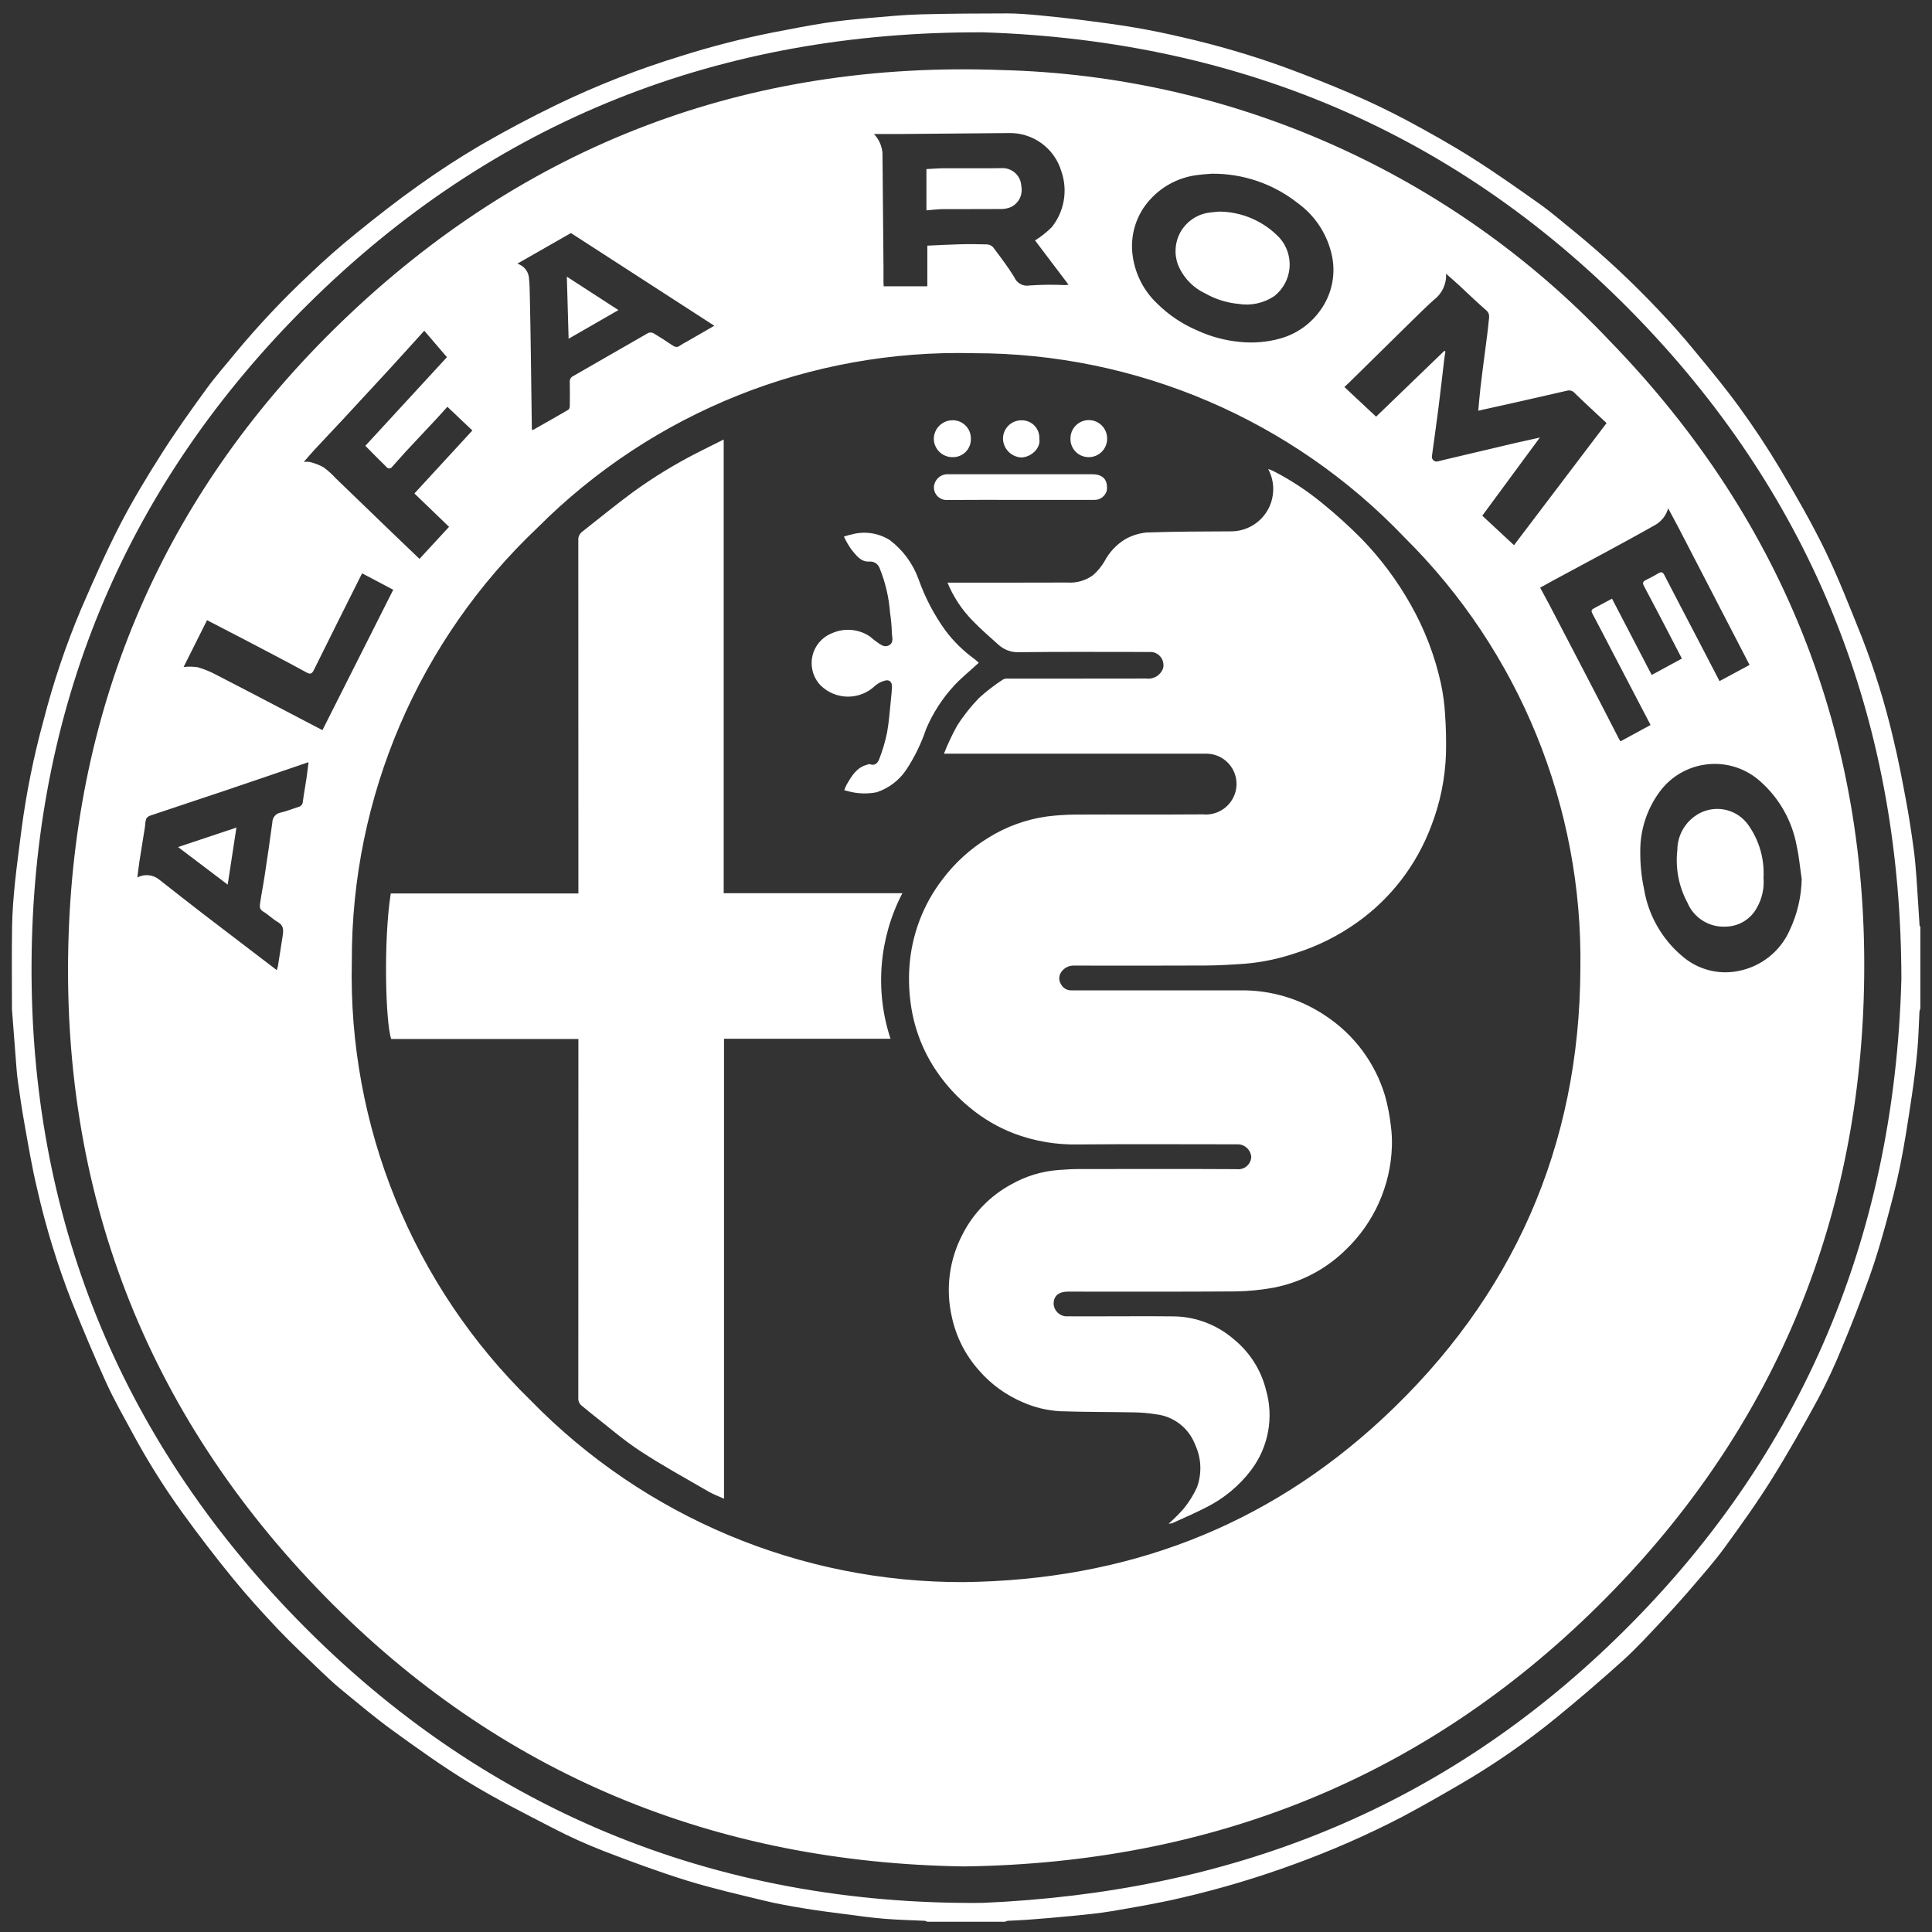 <svg width="48" height="48" viewBox="0 0 48 48" fill="none" xmlns="http://www.w3.org/2000/svg">
<rect x="0" y="0" width="48" height="48" fill="#333333" stroke="none"/>
<path fill-rule="evenodd" clip-rule="evenodd" d="M47.711 25.053C47.7 25.08 47.693 25.108 47.688 25.137C47.671 25.452 47.666 25.768 47.637 26.083C47.602 26.468 47.555 26.852 47.497 27.235C47.411 27.81 47.325 28.386 47.21 28.956C47.109 29.457 46.977 29.951 46.842 30.444C46.721 30.881 46.592 31.316 46.439 31.742C46.23 32.324 46.006 32.901 45.767 33.472C45.59 33.908 45.392 34.334 45.172 34.75C44.803 35.43 44.421 36.105 44.011 36.761C43.652 37.336 43.255 37.887 42.857 38.436C42.623 38.758 42.359 39.06 42.1 39.363C41.839 39.668 41.572 39.967 41.297 40.26C40.98 40.597 40.667 40.941 40.325 41.251C39.788 41.735 39.24 42.206 38.681 42.663C37.917 43.288 37.103 43.851 36.249 44.346C35.779 44.619 35.307 44.89 34.827 45.144C33.966 45.59 33.077 45.98 32.165 46.312C31.249 46.648 30.313 46.928 29.362 47.148C28.79 47.283 28.208 47.382 27.628 47.481C27.296 47.538 26.96 47.569 26.625 47.602C26.254 47.639 25.883 47.668 25.511 47.697C25.352 47.709 25.191 47.713 25.032 47.722C25.011 47.727 24.991 47.735 24.972 47.745H23.036C23.017 47.734 22.997 47.727 22.976 47.722C22.641 47.705 22.305 47.699 21.97 47.671C21.647 47.645 21.324 47.599 21.002 47.557C20.657 47.512 20.312 47.469 19.969 47.412C19.643 47.358 19.316 47.301 18.994 47.223C18.349 47.066 17.699 46.918 17.065 46.722C16.369 46.506 15.683 46.252 15.002 45.99C14.571 45.823 14.149 45.632 13.739 45.419C13.037 45.057 12.33 44.699 11.656 44.289C11.001 43.892 10.376 43.443 9.755 42.993C9.308 42.669 8.885 42.31 8.457 41.959C8.265 41.801 8.084 41.627 7.904 41.455C7.564 41.128 7.218 40.807 6.895 40.465C6.51 40.057 6.133 39.641 5.779 39.207C5.347 38.677 4.931 38.135 4.53 37.58C4.077 36.952 3.665 36.295 3.297 35.613C3.071 35.195 2.835 34.782 2.638 34.351C2.337 33.689 2.057 33.018 1.785 32.344C1.427 31.427 1.137 30.485 0.92 29.525C0.792 28.99 0.702 28.446 0.605 27.904C0.543 27.551 0.489 27.196 0.441 26.841C0.416 26.66 0.406 26.478 0.391 26.296C0.359 25.892 0.328 25.489 0.298 25.086C0.297 25.075 0.297 25.063 0.297 25.051C0.297 24.374 0.289 23.697 0.3 23.021C0.306 22.663 0.334 22.305 0.37 21.948C0.415 21.506 0.478 21.065 0.532 20.624C0.653 19.703 0.836 18.792 1.082 17.897C1.324 16.955 1.635 16.032 2.013 15.136C2.317 14.432 2.627 13.729 2.977 13.047C3.291 12.439 3.647 11.85 4.015 11.272C4.363 10.723 4.743 10.192 5.126 9.665C5.353 9.352 5.612 9.063 5.856 8.761C6.427 8.075 7.039 7.425 7.691 6.815C8.065 6.457 8.454 6.115 8.856 5.79C9.358 5.384 9.866 4.985 10.392 4.612C10.896 4.251 11.417 3.913 11.952 3.599C12.566 3.244 13.194 2.911 13.833 2.601C14.831 2.119 15.865 1.715 16.924 1.391C17.679 1.152 18.447 0.955 19.224 0.802C19.647 0.722 20.07 0.636 20.496 0.571C20.848 0.516 21.203 0.482 21.558 0.45C21.992 0.412 22.427 0.37 22.862 0.357C23.584 0.337 24.307 0.334 25.029 0.333C25.286 0.333 25.543 0.356 25.799 0.379C26.158 0.412 26.516 0.451 26.874 0.496C27.322 0.554 27.77 0.612 28.215 0.688C28.602 0.754 28.987 0.835 29.369 0.924C30.238 1.122 31.095 1.373 31.933 1.677C32.477 1.878 33.018 2.09 33.551 2.32C34.019 2.52 34.479 2.74 34.929 2.978C35.486 3.276 36.038 3.585 36.572 3.922C37.151 4.288 37.713 4.684 38.271 5.081C38.574 5.297 38.853 5.544 39.143 5.776C39.874 6.377 40.567 7.024 41.216 7.713C41.525 8.037 41.822 8.373 42.105 8.719C42.483 9.175 42.861 9.632 43.209 10.111C43.567 10.602 43.903 11.11 44.216 11.632C44.612 12.298 45.001 12.971 45.34 13.667C45.677 14.361 45.957 15.084 46.246 15.801C46.571 16.631 46.836 17.484 47.038 18.353C47.162 18.861 47.259 19.376 47.355 19.89C47.429 20.284 47.488 20.681 47.543 21.079C47.578 21.328 47.597 21.58 47.616 21.831C47.644 22.22 47.665 22.609 47.691 22.998C47.691 23.006 47.704 23.014 47.711 23.022V25.053ZM24.403 47.277C30.566 47.013 35.696 44.948 39.953 40.901C44.673 36.411 47.061 30.846 47.239 24.334C47.236 18.126 45.193 12.686 40.938 8.162C36.48 3.423 30.93 1.013 24.426 0.803C17.902 0.776 12.253 2.988 7.626 7.585C3.191 11.991 0.889 17.395 0.787 23.647C0.684 29.926 2.811 35.424 7.137 39.979C11.892 44.987 17.806 47.336 24.403 47.277ZM23.947 46.371C17.781 46.277 12.416 44.1 8.066 39.655C3.611 35.103 1.482 29.566 1.706 23.201C1.916 17.239 4.205 12.124 8.497 7.986C13.052 3.597 18.562 1.506 24.881 1.74C30.613 1.882 36.051 4.303 39.992 8.468C44.403 13.012 46.517 18.521 46.302 24.849C46.103 30.72 43.872 35.779 39.696 39.905C35.364 44.183 30.087 46.288 23.947 46.371ZM23.931 39.307C27.974 39.261 31.456 37.936 34.36 35.235C37.588 32.231 39.248 28.475 39.264 24.064C39.327 20.049 37.75 16.181 34.897 13.355C32.106 10.428 28.237 8.772 24.192 8.775C20.14 8.671 16.224 10.236 13.36 13.105C10.401 15.904 8.729 19.802 8.741 23.876C8.642 27.977 10.254 31.935 13.191 34.8C16.015 37.692 19.889 39.318 23.931 39.307ZM37.615 13.545L39.915 10.511C39.647 10.26 39.378 10.015 39.118 9.761C39.072 9.709 39.001 9.688 38.935 9.706C38.537 9.796 38.141 9.888 37.743 9.978C37.41 10.053 37.077 10.126 36.727 10.204C36.746 10.005 36.76 9.817 36.782 9.629C36.817 9.325 36.858 9.023 36.897 8.72C36.928 8.474 36.964 8.229 36.986 7.983C36.994 7.891 37.025 7.795 36.925 7.709C36.691 7.508 36.471 7.291 36.244 7.082C36.145 6.99 36.042 6.903 35.927 6.801C35.941 7.054 35.828 7.297 35.625 7.449C35.416 7.637 35.215 7.837 35.014 8.034C34.52 8.518 34.027 9.003 33.535 9.489C33.492 9.531 33.447 9.572 33.401 9.615L34.189 10.352L35.885 8.716L35.912 8.733C35.901 8.797 35.889 8.861 35.882 8.925C35.834 9.328 35.789 9.732 35.738 10.135C35.687 10.537 35.629 10.939 35.575 11.34C35.572 11.377 35.586 11.412 35.613 11.437C35.641 11.461 35.677 11.472 35.713 11.465C35.762 11.454 35.81 11.44 35.858 11.429C36.457 11.287 37.055 11.146 37.654 11.005C37.844 10.961 38.035 10.92 38.257 10.871L36.827 12.812L37.615 13.545ZM25.716 5.974C25.866 5.879 26.005 5.769 26.131 5.644C26.444 5.252 26.534 4.727 26.368 4.253C26.196 3.678 25.658 3.289 25.058 3.306C24.17 3.312 23.282 3.322 22.394 3.329C22.173 3.331 21.951 3.329 21.713 3.329C21.836 3.458 21.911 3.625 21.925 3.802C21.935 4.745 21.942 5.688 21.95 6.631C21.951 6.761 21.949 6.891 21.95 7.02C21.95 7.055 21.954 7.089 21.955 7.113H23.039V6.103C23.31 6.091 23.568 6.076 23.826 6.07C24.058 6.063 24.29 6.064 24.522 6.072C24.581 6.075 24.637 6.102 24.677 6.147C24.858 6.388 25.04 6.628 25.198 6.883C25.259 7.036 25.422 7.124 25.584 7.092C25.874 7.072 26.166 7.069 26.456 7.083C26.485 7.083 26.513 7.078 26.548 7.074L25.716 5.974ZM41.786 16.362C41.642 16.084 41.506 15.82 41.368 15.556C41.194 15.225 41.022 14.892 40.845 14.562C40.804 14.485 40.815 14.445 40.895 14.409C41.002 14.358 41.106 14.298 41.211 14.239C41.274 14.204 41.311 14.211 41.348 14.283C41.611 14.794 41.879 15.303 42.145 15.813C42.335 16.178 42.525 16.545 42.721 16.922L43.466 16.521C43.456 16.5 43.45 16.486 43.443 16.473L41.691 13.088C41.612 12.937 41.53 12.788 41.445 12.629C41.398 12.797 41.289 12.942 41.14 13.033C40.717 13.273 40.29 13.505 39.863 13.736C39.435 13.968 39.006 14.196 38.578 14.427C38.474 14.483 38.371 14.541 38.265 14.601C38.342 14.744 38.417 14.879 38.489 15.016C38.8 15.611 39.111 16.207 39.421 16.804C39.69 17.321 39.957 17.839 40.223 18.358C40.233 18.378 40.246 18.396 40.26 18.419L41.008 18.012C40.696 17.417 40.385 16.821 40.075 16.225C39.903 15.896 39.735 15.566 39.56 15.239C39.524 15.171 39.546 15.143 39.603 15.113C39.749 15.037 39.895 14.958 40.05 14.874L41.036 16.769L41.786 16.362ZM44.763 21.84C44.722 21.565 44.698 21.286 44.638 21.015C44.526 20.403 44.215 19.846 43.753 19.43C43.396 19.099 42.914 18.938 42.43 18.988C41.946 19.037 41.506 19.291 41.222 19.687C40.914 20.112 40.749 20.624 40.752 21.149C40.749 21.463 40.78 21.776 40.845 22.084C40.953 22.746 41.298 23.347 41.817 23.774C42.196 24.093 42.7 24.222 43.186 24.125C43.752 24.017 44.23 23.639 44.464 23.112C44.652 22.714 44.754 22.28 44.763 21.84ZM30.107 4.316C30.036 4.322 29.907 4.328 29.78 4.345C29.325 4.393 28.904 4.603 28.593 4.937C28.23 5.32 28.065 5.848 28.143 6.369C28.207 6.817 28.42 7.23 28.749 7.541C29.035 7.825 29.373 8.052 29.744 8.209C30.08 8.365 30.441 8.461 30.809 8.495C31.143 8.529 31.481 8.501 31.805 8.411C32.204 8.3 32.553 8.057 32.795 7.721C33.104 7.302 33.205 6.766 33.071 6.264C32.945 5.775 32.654 5.345 32.245 5.048C31.637 4.567 30.883 4.309 30.107 4.316ZM6.877 24.103C6.889 24.066 6.899 24.029 6.907 23.991C6.947 23.739 6.986 23.488 7.025 23.237C7.045 23.105 7.046 22.99 6.903 22.909C6.774 22.835 6.666 22.722 6.537 22.646C6.441 22.59 6.451 22.513 6.463 22.436C6.496 22.207 6.542 21.981 6.576 21.752C6.643 21.313 6.707 20.874 6.766 20.434C6.766 20.311 6.856 20.206 6.978 20.187C7.128 20.153 7.271 20.093 7.417 20.048C7.479 20.033 7.522 19.979 7.524 19.916C7.549 19.725 7.585 19.536 7.613 19.345C7.633 19.214 7.647 19.081 7.666 18.936C6.967 19.174 6.284 19.409 5.599 19.64C4.98 19.848 4.359 20.052 3.74 20.261C3.695 20.274 3.656 20.303 3.631 20.344C3.614 20.407 3.605 20.472 3.602 20.538C3.557 20.819 3.511 21.1 3.467 21.382C3.446 21.517 3.431 21.653 3.412 21.8C3.59 21.706 3.807 21.729 3.962 21.858C4.32 22.14 4.679 22.422 5.04 22.7C5.649 23.167 6.26 23.632 6.877 24.103ZM14.185 5.79L12.853 6.551C13.003 6.596 13.114 6.722 13.139 6.877C13.161 7.063 13.161 7.252 13.165 7.439C13.175 7.894 13.183 8.349 13.189 8.803C13.198 9.408 13.206 10.012 13.213 10.617C13.213 10.638 13.216 10.659 13.216 10.684C13.231 10.682 13.246 10.678 13.26 10.672C13.548 10.509 13.836 10.346 14.122 10.179C14.145 10.156 14.157 10.125 14.156 10.093C14.159 9.893 14.16 9.692 14.156 9.491C14.15 9.429 14.184 9.369 14.242 9.343C14.864 8.987 15.484 8.627 16.106 8.272C16.149 8.255 16.197 8.258 16.237 8.28C16.393 8.372 16.545 8.47 16.694 8.572C16.762 8.618 16.82 8.644 16.895 8.586C16.95 8.549 17.006 8.516 17.065 8.487L17.747 8.093L14.185 5.79ZM11.104 8.874L10.541 8.217C10.244 8.544 9.97 8.849 9.693 9.151C9.31 9.568 8.926 9.984 8.54 10.399C8.3 10.657 8.057 10.911 7.818 11.169C7.729 11.265 7.645 11.365 7.548 11.476C7.599 11.47 7.651 11.47 7.701 11.478C7.819 11.508 7.933 11.552 8.04 11.61C8.146 11.689 8.245 11.778 8.335 11.876C8.804 12.328 9.272 12.78 9.74 13.232C9.964 13.449 10.191 13.664 10.422 13.885L11.157 13.089L10.296 12.26L11.736 10.695L11.115 10.106C11.015 10.217 10.915 10.331 10.811 10.441C10.566 10.705 10.317 10.965 10.073 11.229C9.954 11.357 9.842 11.493 9.723 11.62C9.696 11.639 9.661 11.643 9.63 11.63C9.443 11.447 9.259 11.26 9.077 11.076L11.104 8.874ZM8.011 18.14L9.77 14.652L8.996 14.244C8.593 15.049 8.192 15.847 7.797 16.647C7.747 16.748 7.704 16.756 7.613 16.706C7.36 16.565 7.104 16.431 6.848 16.296C6.575 16.152 6.302 16.009 6.028 15.866C5.738 15.715 5.446 15.565 5.144 15.408L4.562 16.571C4.678 16.558 4.796 16.56 4.912 16.577C5.077 16.625 5.236 16.691 5.387 16.772C5.968 17.07 6.545 17.374 7.123 17.676C7.416 17.829 7.71 17.982 8.011 18.14ZM29.996 18.725C30.225 18.733 30.438 18.845 30.574 19.029C30.71 19.213 30.755 19.449 30.696 19.671C30.599 20.03 30.258 20.268 29.887 20.233C28.832 20.241 27.777 20.233 26.723 20.238C26.485 20.24 26.248 20.255 26.012 20.285C25.492 20.357 24.992 20.539 24.547 20.819C24.106 21.089 23.721 21.44 23.411 21.853C22.934 22.476 22.651 23.225 22.595 24.007C22.571 24.354 22.587 24.703 22.643 25.046C22.736 25.615 22.953 26.156 23.28 26.631C23.509 26.964 23.783 27.263 24.096 27.518C24.422 27.79 24.791 28.006 25.187 28.159C25.699 28.353 26.243 28.446 26.79 28.433C28.077 28.422 29.364 28.43 30.651 28.43C30.678 28.43 30.706 28.429 30.734 28.43C30.916 28.422 31.072 28.56 31.087 28.742C31.084 28.832 31.042 28.917 30.973 28.975C30.904 29.033 30.814 29.059 30.724 29.047C29.402 29.04 28.08 29.043 26.758 29.045C26.61 29.045 26.462 29.059 26.314 29.067C25.894 29.096 25.485 29.219 25.12 29.428C24.602 29.709 24.181 30.141 23.914 30.667C23.581 31.301 23.488 32.033 23.651 32.731C23.757 33.219 23.988 33.672 24.321 34.045C24.622 34.393 25 34.666 25.424 34.844C25.71 34.969 26.017 35.042 26.329 35.061C26.945 35.083 27.561 35.078 28.177 35.09C28.36 35.093 28.542 35.108 28.722 35.138C29.162 35.188 29.536 35.48 29.693 35.893C29.849 36.227 29.865 36.61 29.737 36.956C29.65 37.144 29.54 37.321 29.409 37.481C29.292 37.614 29.167 37.739 29.034 37.855C29.062 37.854 29.091 37.851 29.119 37.846C29.402 37.715 29.69 37.594 29.966 37.451C30.405 37.232 30.787 36.915 31.083 36.525C31.516 35.953 31.653 35.21 31.451 34.523C31.328 34.035 31.052 33.601 30.664 33.282C30.247 32.917 29.714 32.712 29.161 32.705C28.519 32.698 27.878 32.704 27.236 32.704C27.004 32.704 26.772 32.706 26.54 32.703C26.45 32.712 26.36 32.684 26.292 32.625C26.223 32.566 26.181 32.481 26.177 32.391C26.178 32.195 26.303 32.09 26.533 32.09C27.922 32.09 29.311 32.095 30.7 32.085C31.014 32.08 31.328 32.049 31.636 31.993C32.316 31.864 32.942 31.535 33.435 31.05C34.136 30.379 34.548 29.461 34.581 28.491C34.587 28.319 34.579 28.147 34.556 27.976C34.528 27.724 34.48 27.474 34.412 27.229C34.168 26.408 33.64 25.7 32.923 25.23C32.306 24.816 31.578 24.598 30.834 24.605H26.62C26.516 24.609 26.418 24.555 26.367 24.464C26.3 24.37 26.3 24.242 26.368 24.148C26.44 24.044 26.561 23.984 26.687 23.99C27.781 23.991 28.875 23.994 29.969 23.988C30.297 23.986 30.624 23.965 30.951 23.942C31.362 23.906 31.767 23.821 32.158 23.69C32.726 23.514 33.261 23.247 33.742 22.9C34.144 22.611 34.501 22.266 34.804 21.875C35.12 21.466 35.373 21.012 35.556 20.528C35.78 19.951 35.905 19.341 35.925 18.723C35.933 18.394 35.925 18.064 35.902 17.736C35.887 17.485 35.853 17.236 35.801 16.99C35.651 16.301 35.397 15.638 35.05 15.024C34.715 14.43 34.307 13.881 33.833 13.391C33.523 13.078 33.196 12.781 32.854 12.504C32.475 12.192 32.065 11.922 31.628 11.699C31.596 11.682 31.561 11.673 31.507 11.652C31.596 11.816 31.64 12.002 31.632 12.189C31.614 12.742 31.169 13.185 30.616 13.201C29.905 13.204 29.194 13.205 28.484 13.23C28.3 13.248 28.123 13.304 27.962 13.393C27.738 13.528 27.556 13.723 27.436 13.955C27.362 14.077 27.271 14.187 27.165 14.283C26.981 14.421 26.753 14.489 26.523 14.473C25.574 14.477 24.626 14.475 23.677 14.475H23.54C23.686 14.829 23.898 15.151 24.167 15.423C24.363 15.629 24.581 15.815 24.793 16.006C24.933 16.14 25.122 16.211 25.315 16.204C26.323 16.191 27.33 16.198 28.338 16.198C28.428 16.198 28.519 16.201 28.609 16.198C28.705 16.207 28.793 16.258 28.848 16.338C28.902 16.417 28.92 16.517 28.895 16.61C28.83 16.78 28.658 16.882 28.479 16.858C27.333 16.861 26.188 16.859 25.043 16.86C25.001 16.855 24.959 16.862 24.921 16.881C24.71 17.017 24.511 17.171 24.325 17.34C24.12 17.551 23.937 17.782 23.779 18.03C23.655 18.255 23.546 18.486 23.452 18.725H29.996ZM17.382 11.219C16.799 11.512 16.242 11.851 15.714 12.235C15.288 12.549 14.879 12.886 14.462 13.213C14.397 13.263 14.361 13.342 14.368 13.425C14.37 16.297 14.371 19.17 14.37 22.042V22.198H9.708C9.525 23.365 9.578 25.401 9.719 25.814H14.37V25.975C14.37 28.895 14.369 31.814 14.368 34.734C14.363 34.808 14.395 34.881 14.455 34.926C14.543 34.995 14.627 35.07 14.716 35.139C15.109 35.445 15.486 35.776 15.902 36.048C16.456 36.411 17.038 36.73 17.611 37.062C17.726 37.128 17.853 37.173 17.988 37.235V25.807H22.124C21.732 24.612 21.838 23.309 22.419 22.192H17.98V10.92C17.767 11.027 17.573 11.121 17.382 11.219ZM24.204 16.368C23.933 16.172 23.693 15.937 23.492 15.669C23.209 15.279 22.984 14.85 22.823 14.395C22.685 14.009 22.438 13.671 22.112 13.422C21.827 13.24 21.478 13.188 21.152 13.28C21.093 13.29 21.035 13.312 20.967 13.331C21.019 13.443 21.08 13.55 21.151 13.65C21.269 13.79 21.38 13.963 21.595 13.952C21.711 13.94 21.819 14.01 21.856 14.121C21.999 14.475 22.086 14.849 22.114 15.229C22.138 15.39 22.153 15.553 22.158 15.716C22.16 15.822 22.215 15.957 22.093 16.029C21.968 16.102 21.867 16.005 21.77 15.939C21.698 15.891 21.637 15.824 21.562 15.781C21.293 15.624 20.965 15.604 20.68 15.728C20.431 15.823 20.245 16.036 20.185 16.296C20.126 16.556 20.2 16.829 20.382 17.023C20.756 17.397 21.359 17.404 21.741 17.038C21.81 16.978 21.893 16.934 21.982 16.911C22.092 16.877 22.163 16.94 22.161 17.056C22.159 17.153 22.148 17.25 22.138 17.347C22.108 17.631 22.09 17.919 22.039 18.2C21.995 18.414 21.934 18.624 21.856 18.828C21.82 18.93 21.763 19.038 21.613 18.986C21.595 18.98 21.568 18.992 21.546 18.998C21.279 19.068 21.156 19.285 21.031 19.5C21.009 19.543 20.991 19.587 20.976 19.633C21.021 19.645 21.05 19.654 21.08 19.66C21.309 19.721 21.549 19.729 21.782 19.683C22.081 19.584 22.339 19.388 22.515 19.126C22.723 18.811 22.889 18.47 23.009 18.111C23.177 17.716 23.411 17.353 23.702 17.037C23.887 16.838 24.101 16.666 24.317 16.467C24.281 16.432 24.244 16.399 24.204 16.368ZM27.191 12.42C27.334 12.422 27.46 12.327 27.498 12.188C27.532 11.925 27.406 11.783 27.137 11.783H23.587C23.563 11.783 23.539 11.781 23.516 11.783C23.342 11.795 23.206 11.938 23.203 12.112C23.204 12.197 23.239 12.279 23.302 12.338C23.365 12.397 23.449 12.427 23.535 12.422C24.14 12.416 24.745 12.42 25.351 12.42L27.191 12.42ZM24.121 10.895C24.122 10.774 24.075 10.657 23.988 10.572C23.902 10.486 23.786 10.439 23.664 10.441C23.409 10.443 23.203 10.648 23.2 10.903C23.204 11.154 23.407 11.356 23.658 11.358C23.782 11.363 23.903 11.316 23.991 11.228C24.079 11.14 24.126 11.02 24.121 10.895ZM25.387 10.442C25.264 10.439 25.145 10.486 25.056 10.572C24.968 10.658 24.919 10.776 24.919 10.899C24.925 11.147 25.12 11.349 25.367 11.365C25.602 11.367 25.864 11.143 25.822 10.903C25.829 10.783 25.787 10.665 25.704 10.578C25.622 10.491 25.507 10.442 25.387 10.442ZM27.506 10.922C27.516 10.754 27.434 10.595 27.292 10.506C27.15 10.417 26.97 10.414 26.825 10.497C26.679 10.58 26.591 10.736 26.595 10.904C26.594 11.025 26.642 11.14 26.727 11.226C26.812 11.311 26.928 11.358 27.048 11.358C27.293 11.359 27.495 11.166 27.506 10.922ZM23.421 5.196C23.908 5.193 24.396 5.197 24.883 5.193C24.964 5.192 25.043 5.175 25.118 5.144C25.312 5.05 25.418 4.836 25.374 4.624C25.365 4.38 25.168 4.185 24.924 4.177C24.432 4.186 23.941 4.178 23.45 4.18C23.307 4.181 23.164 4.194 23.017 4.201V5.226C23.159 5.215 23.29 5.197 23.421 5.196ZM43.436 20.496C43.173 20.125 42.684 19.994 42.27 20.183C41.907 20.354 41.674 20.718 41.673 21.12C41.621 21.57 41.709 22.026 41.923 22.425C42.084 22.809 42.471 23.049 42.886 23.021C43.206 23.014 43.497 22.835 43.649 22.553C43.778 22.327 43.836 22.067 43.814 21.807C43.84 21.34 43.707 20.878 43.436 20.496ZM29.995 5.29C29.714 5.341 29.471 5.515 29.33 5.763C29.19 6.012 29.167 6.31 29.267 6.577C29.395 6.893 29.639 7.148 29.948 7.292C30.2 7.435 30.48 7.523 30.769 7.55C31.082 7.602 31.403 7.531 31.666 7.352C31.878 7.182 32.013 6.933 32.038 6.662C32.062 6.391 31.975 6.121 31.797 5.916C31.405 5.499 30.859 5.26 30.286 5.257C30.196 5.267 30.094 5.273 29.995 5.29ZM5.657 21.978L5.874 20.561L4.425 21.045L5.657 21.978ZM14.083 6.873L14.127 8.416L15.365 7.704L14.083 6.873Z" fill="white"/>
</svg>
